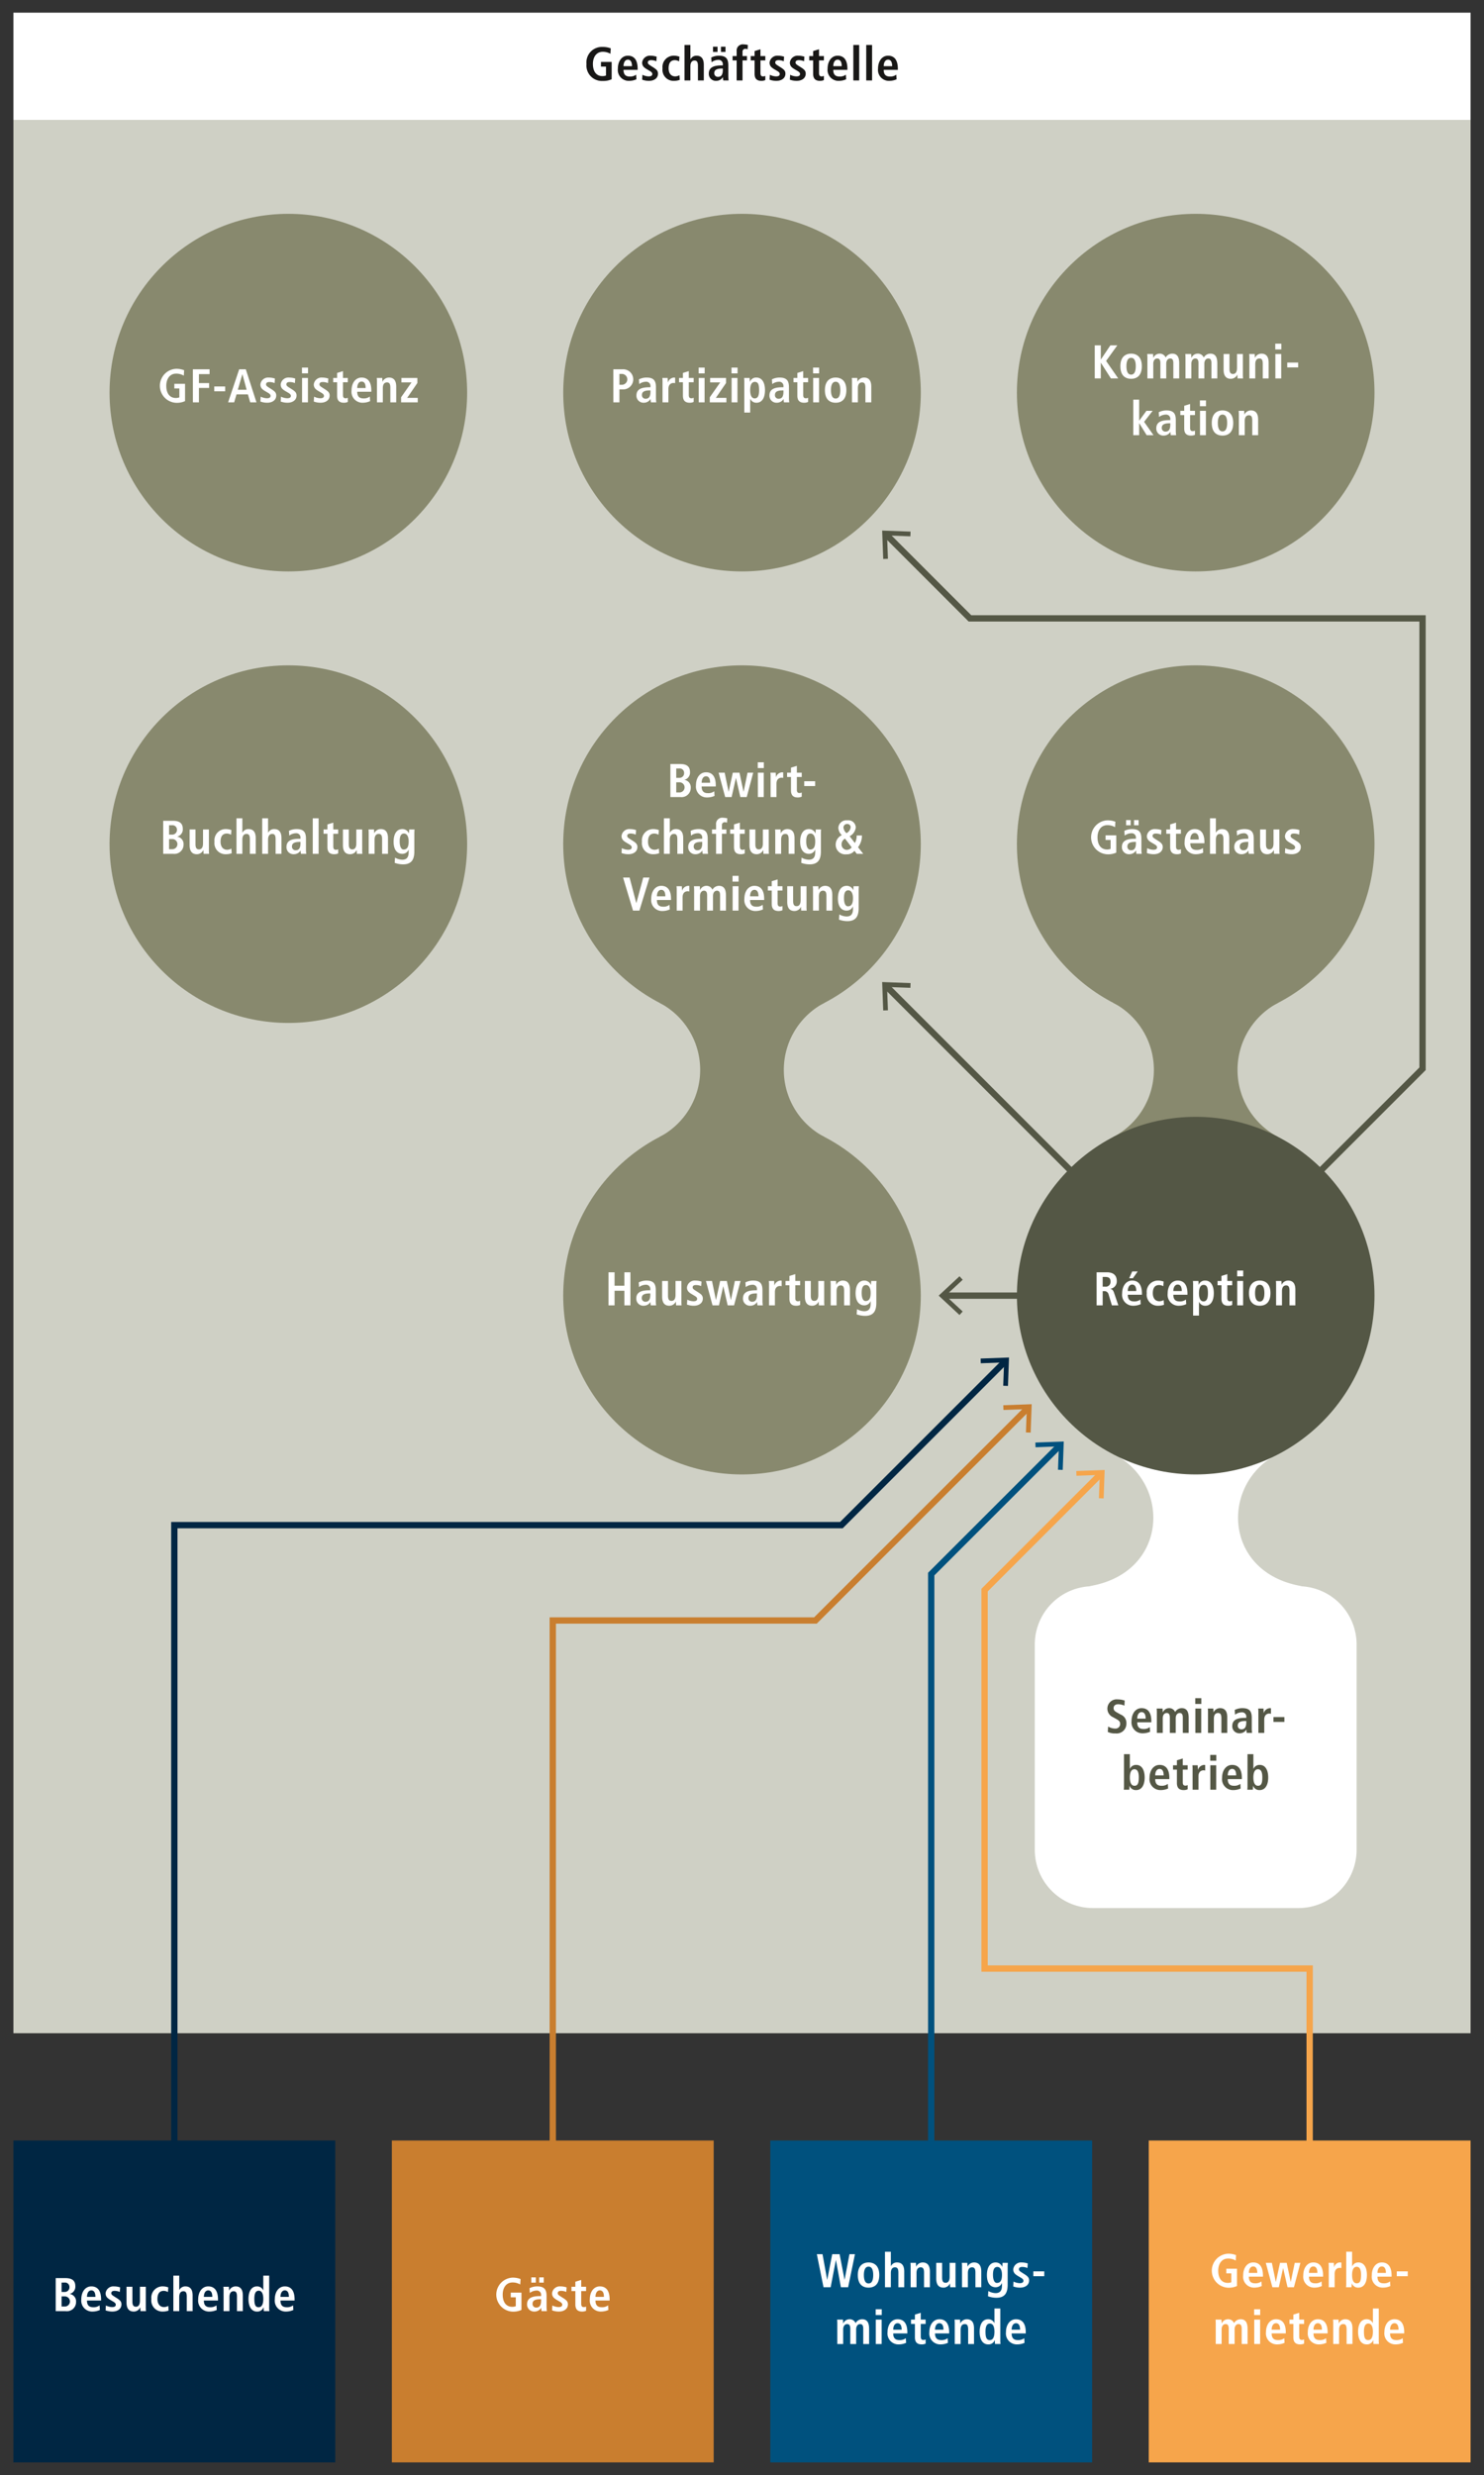 <svg id="grafik_umgewandelt" data-name="grafik umgewandelt" xmlns="http://www.w3.org/2000/svg" viewBox="0 0 235.28 392.35"><rect x="0" y="0" width="235.28" height="392.35" fill="#333333" stroke="none"/><defs><style>.cls-1{fill:#cfd0c5}.cls-2{fill:#545745}.cls-3{fill:#fff}.cls-4{fill:#f6a54b}.cls-5{fill:#00517e}.cls-6{fill:#c97e2f}.cls-7{fill:#002643}.cls-8{fill:#181716}.cls-9{fill:#88896e}</style></defs><path class="cls-1" d="M2.128 19.015H233.152V322.322H2.128z"/><path class="cls-2" transform="rotate(-44.999 161.47 177.29)" d="M160.969 147.548H161.969V207.033H160.969z"/><path class="cls-2" d="M144.364 155.847L144.337 156.598 140.642 156.462 140.777 160.158 140.027 160.185 139.863 155.683 144.364 155.847z"/><path class="cls-3" d="M205.87 251.456h.575c-12.054-1.987-12.98-15.214-4.89-20.368h-23.969c8.091 5.154 7.165 18.381-4.89 20.368h.575a9.24 9.24 0 0 0-9.212 9.213v32.598a9.24 9.24 0 0 0 9.212 9.213h32.599a9.24 9.24 0 0 0 9.212-9.213V260.67a9.24 9.24 0 0 0-9.212-9.213z"/><path class="cls-2" d="M149.635 204.894H164.79V205.894H149.635z"/><path class="cls-2" d="M152.12 202.326L152.631 202.875 149.922 205.392 152.631 207.91 152.119 208.46 148.821 205.392 152.12 202.326z"/><path class="cls-3" d="M2.128 2.008H233.151V19.016H2.128z"/><path class="cls-4" transform="rotate(-180 207.64 364.842)" d="M182.128 339.33H233.152V390.354H182.128z"/><path class="cls-5" transform="rotate(-180 147.64 364.842)" d="M122.128 339.33H173.152V390.354H122.128z"/><path class="cls-6" transform="rotate(-180 87.64 364.842)" d="M62.128 339.33H113.152V390.354H62.128z"/><path class="cls-7" transform="rotate(-180 27.64 364.842)" d="M2.128 339.33H53.152V390.354H2.128z"/><path class="cls-8" d="M95.28 9.822h1.696v2.74a3.12 3.12 0 0 1-1.419.271 2.452 2.452 0 0 1-2.575-2.695 2.452 2.452 0 0 1 2.575-2.695 3.41 3.41 0 0 1 1.277.225l-.053.863a2.334 2.334 0 0 0-1.208-.322c-1.021 0-1.57.84-1.57 1.929 0 1.178.534 1.929 1.517 1.929a1.55 1.55 0 0 0 .556-.097v-1.412h-.796zm5.62 2.749a2.882 2.882 0 0 1-1.156.247 1.73 1.73 0 0 1-1.786-1.937c0-1.156.607-2.05 1.59-2.05.835 0 1.547.489 1.547 2.065v.18h-2.237c0 .661.263 1.059.984 1.059a1.539 1.539 0 0 0 1.014-.3zm-.706-2.08c0-.683-.225-1.03-.645-1.03-.488 0-.691.519-.691 1.03zm1.659 1.366a2.477 2.477 0 0 0 .967.256c.338 0 .6-.083.6-.383 0-.15-.075-.293-.413-.488l-.383-.226c-.39-.232-.818-.48-.818-1.088a1.232 1.232 0 0 1 1.337-1.096 3.1 3.1 0 0 1 .969.158l-.052.72a2.13 2.13 0 0 0-.818-.173c-.376 0-.533.143-.533.376 0 .21.165.322.435.495l.458.293c.48.308.72.525.72.976 0 .713-.6 1.14-1.44 1.14a3.147 3.147 0 0 1-1.075-.187zm5.922.803a2.65 2.65 0 0 1-.917.158 1.754 1.754 0 0 1-1.816-1.99 1.784 1.784 0 0 1 1.87-1.997 2.538 2.538 0 0 1 .81.158l-.052.736a1.484 1.484 0 0 0-.653-.188c-.706 0-1.014.473-1.014 1.299 0 .72.346 1.276 1.059 1.276a1.489 1.489 0 0 0 .66-.188zm.752-5.532h.931v2.26h.023a1.046 1.046 0 0 1 .96-.556c.878 0 1.142.653 1.142 1.434v2.492h-.932v-2.32c0-.592-.149-.84-.533-.84-.487 0-.66.413-.66.908v2.252h-.93zm4.238 1.989a2.695 2.695 0 0 1 1.223-.285c1.202 0 1.48.585 1.48 1.554v1.689a4.76 4.76 0 0 0 .053.683h-.841a1.924 1.924 0 0 1-.053-.525h-.014a1.246 1.246 0 0 1-1.081.585 1.11 1.11 0 0 1-1.157-1.134c0-1.05.856-1.313 2.034-1.313h.188v-.143a.665.665 0 0 0-.72-.736 1.785 1.785 0 0 0-1.06.376zm.278-1.712h.72v.826h-.72zm1.554 3.46h-.082c-.796 0-1.27.166-1.27.729a.56.56 0 0 0 .593.593c.556 0 .758-.413.758-1.104zm-.293-3.46h.72v.826h-.72zm2.488 2.17h-.645v-.683h.645v-.789a.979.979 0 0 1 1.11-1.066 3.275 3.275 0 0 1 .669.09l-.038.676a1.382 1.382 0 0 0-.367-.06.433.433 0 0 0-.444.48v.669h.706v.683h-.706v3.183h-.93zm2.842-1.479l.931-.285v1.08h.773v.684h-.772v2.004c0 .413.149.534.42.534a.736.736 0 0 0 .352-.083v.66a1.435 1.435 0 0 1-.623.128c-.69 0-1.081-.315-1.081-1.126V9.575h-.615v-.683h.615zm2.42 3.761a2.489 2.489 0 0 0 .97.256c.337 0 .6-.083.6-.383 0-.15-.075-.293-.413-.488l-.383-.226c-.39-.232-.818-.48-.818-1.088a1.231 1.231 0 0 1 1.336-1.096 3.086 3.086 0 0 1 .968.158l-.052.72a2.126 2.126 0 0 0-.819-.173c-.375 0-.533.143-.533.376 0 .21.166.323.436.496l.458.292c.48.308.72.525.72.976 0 .713-.6 1.141-1.44 1.141a3.14 3.14 0 0 1-1.074-.187zm3.218 0a2.477 2.477 0 0 0 .968.256c.338 0 .6-.083.6-.383 0-.15-.074-.293-.412-.488l-.383-.226c-.39-.232-.818-.48-.818-1.088a1.232 1.232 0 0 1 1.336-1.096 3.1 3.1 0 0 1 .97.158l-.053.72a2.13 2.13 0 0 0-.818-.173c-.376 0-.533.143-.533.376 0 .21.165.322.435.495l.458.293c.48.308.72.525.72.976 0 .713-.6 1.14-1.44 1.14a3.147 3.147 0 0 1-1.075-.187zm3.648-3.761l.93-.285v1.08h.774v.684h-.773v2.004c0 .413.15.534.42.534a.736.736 0 0 0 .353-.083v.66a1.439 1.439 0 0 1-.623.128c-.69 0-1.081-.315-1.081-1.126V9.575h-.616v-.683h.616zm5.235 4.475a2.883 2.883 0 0 1-1.156.247 1.73 1.73 0 0 1-1.787-1.937c0-1.156.608-2.05 1.592-2.05.833 0 1.546.489 1.546 2.065v.18h-2.237c0 .661.263 1.059.984 1.059a1.534 1.534 0 0 0 1.012-.3zm-.706-2.08c0-.683-.225-1.03-.645-1.03-.488 0-.69.519-.69 1.03zm1.84-3.363h.93v5.63h-.93zm2.047 0h.93v5.63h-.93zm4.815 5.443a2.883 2.883 0 0 1-1.156.247 1.73 1.73 0 0 1-1.786-1.937c0-1.156.607-2.05 1.59-2.05.835 0 1.548.489 1.548 2.065v.18h-2.238c0 .661.263 1.059.984 1.059a1.54 1.54 0 0 0 1.013-.3zm-.706-2.08c0-.683-.224-1.03-.645-1.03-.488 0-.69.519-.69 1.03z"/><path class="cls-2" d="M175.688 273.7a2.141 2.141 0 0 0 1.11.324.726.726 0 0 0 .795-.759c0-.375-.217-.54-.682-.795l-.489-.27a1.474 1.474 0 0 1 .796-2.8 3.42 3.42 0 0 1 1.096.187l-.045.803a2.496 2.496 0 0 0-.983-.225c-.48 0-.729.256-.729.616 0 .39.263.54.556.705l.563.316a1.426 1.426 0 0 1 .909 1.41 1.546 1.546 0 0 1-1.757 1.578 2.402 2.402 0 0 1-1.194-.233zm6.656.827a2.89 2.89 0 0 1-1.157.248 1.73 1.73 0 0 1-1.786-1.937c0-1.157.609-2.05 1.592-2.05.833 0 1.546.488 1.546 2.065v.18h-2.237c0 .66.262 1.059.983 1.059a1.534 1.534 0 0 0 1.014-.301zm-.705-2.08c0-.682-.226-1.028-.646-1.028-.488 0-.691.518-.691 1.028zm1.775-.968a6.178 6.178 0 0 0-.03-.63h.931c.008.202.03.405.03.608h.015a1.076 1.076 0 0 1 .976-.67 1.002 1.002 0 0 1 .976.617 1.197 1.197 0 0 1 1.036-.616c.841 0 1.11.6 1.11 1.539v2.388h-.93v-2.44c0-.48-.15-.72-.495-.72-.413 0-.631.39-.631.818v2.342h-.93v-2.44c0-.48-.15-.72-.497-.72-.412 0-.63.39-.63.818v2.342h-.932zm6.087-2.275h.961v.916h-.961zm.016 1.644h.93v3.867h-.93zm2.005.638a5.288 5.288 0 0 0-.03-.638h.87c.007.196.03.398.03.593h.015a1.127 1.127 0 0 1 1.029-.653c.877 0 1.14.653 1.14 1.434v2.493h-.93v-2.32c0-.593-.15-.84-.534-.84-.487 0-.66.412-.66.908v2.252h-.93zm4.237-.412a2.69 2.69 0 0 1 1.224-.286c1.2 0 1.478.586 1.478 1.555v1.688a4.786 4.786 0 0 0 .053.684h-.841a1.926 1.926 0 0 1-.053-.526h-.014a1.243 1.243 0 0 1-1.081.586 1.11 1.11 0 0 1-1.157-1.134c0-1.051.856-1.314 2.034-1.314h.188v-.143a.664.664 0 0 0-.72-.735 1.792 1.792 0 0 0-1.06.375zm1.83 1.749h-.081c-.796 0-1.269.165-1.269.728a.56.56 0 0 0 .593.593c.556 0 .758-.413.758-1.103zm1.92-1.337a5.09 5.09 0 0 0-.03-.638h.842c.006.233.029.473.029.707h.016a1.078 1.078 0 0 1 .983-.767 1.091 1.091 0 0 1 .157.022v.871a.962.962 0 0 0-.263-.037c-.382 0-.803.233-.803.953v2.118h-.931zm2.389.714h1.734v.766h-1.735zm-22.767 5.884v2.32h.015a1.038 1.038 0 0 1 .999-.616c.833 0 1.335.736 1.335 1.997 0 1.074-.397 1.99-1.358 1.99a1.041 1.041 0 0 1-1.028-.662h-.023a5.261 5.261 0 0 1-.03.601h-.871a4.99 4.99 0 0 0 .03-.66v-4.97zm.736 5.008c.54 0 .683-.45.683-1.344 0-.774-.18-1.277-.698-1.277-.511 0-.721.548-.721 1.3 0 .728.187 1.32.736 1.32zm5.33.435a2.89 2.89 0 0 1-1.156.248 1.73 1.73 0 0 1-1.786-1.937c0-1.157.608-2.05 1.592-2.05.833 0 1.546.488 1.546 2.065v.18h-2.238c0 .66.263 1.059.984 1.059a1.534 1.534 0 0 0 1.013-.301zm-.705-2.08c0-.682-.225-1.028-.645-1.028-.489 0-.692.518-.692 1.028zm2.1-2.394l.931-.286v1.081h.774v.683h-.773v2.005c0 .413.15.533.42.533a.724.724 0 0 0 .353-.083v.661a1.434 1.434 0 0 1-.623.128c-.69 0-1.081-.315-1.081-1.127v-2.117h-.615v-.683h.615zm2.487 1.433a5.09 5.09 0 0 0-.03-.638h.842c.007.233.03.473.03.707h.015a1.078 1.078 0 0 1 .983-.767 1.091 1.091 0 0 1 .157.022v.871a.962.962 0 0 0-.262-.037c-.383 0-.804.233-.804.953v2.118h-.93zm2.794-2.282h.961v.916h-.96zm.016 1.644h.93v3.867h-.93zm4.806 3.68a2.89 2.89 0 0 1-1.156.247 1.73 1.73 0 0 1-1.786-1.937c0-1.157.608-2.05 1.592-2.05.833 0 1.546.488 1.546 2.065v.18h-2.238c0 .66.263 1.059.984 1.059a1.534 1.534 0 0 0 1.013-.301zm-.705-2.08c0-.683-.225-1.03-.645-1.03-.488 0-.692.52-.692 1.03zm2.727-3.364v2.32h.015a1.038 1.038 0 0 1 .999-.616c.833 0 1.336.736 1.336 1.997 0 1.074-.398 1.99-1.359 1.99a1.041 1.041 0 0 1-1.028-.662h-.023a5.255 5.255 0 0 1-.03.601h-.87a4.969 4.969 0 0 0 .03-.66v-4.97zm.736 5.008c.54 0 .683-.45.683-1.344 0-.774-.18-1.277-.698-1.277-.511 0-.721.548-.721 1.3 0 .728.187 1.32.736 1.32z"/><path class="cls-3" d="M194.42 359.652h1.696v2.74a3.116 3.116 0 0 1-1.419.27 2.698 2.698 0 0 1 0-5.39 3.413 3.413 0 0 1 1.277.226l-.052.863a2.346 2.346 0 0 0-1.21-.323c-1.02 0-1.568.84-1.568 1.93 0 1.179.533 1.93 1.516 1.93a1.535 1.535 0 0 0 .556-.098v-1.411h-.796zm5.62 2.748a2.884 2.884 0 0 1-1.155.248 1.73 1.73 0 0 1-1.787-1.938c0-1.156.608-2.05 1.591-2.05.833 0 1.546.489 1.546 2.066v.18h-2.237c0 .66.263 1.058.983 1.058a1.534 1.534 0 0 0 1.014-.3zm-.705-2.08c0-.683-.226-1.028-.646-1.028-.488 0-.691.518-.691 1.028zm4.106-.743h-.015l-.676 3.01h-1.02l-1.044-3.866h.961l.623 3.011h.016l.653-3.01h1.059l.637 3.01h.015l.624-3.01h.9l-1.028 3.866h-1.014zm6.128 2.823a2.884 2.884 0 0 1-1.155.248 1.73 1.73 0 0 1-1.787-1.938c0-1.156.608-2.05 1.592-2.05.833 0 1.546.489 1.546 2.066v.18h-2.238c0 .66.263 1.058.984 1.058a1.534 1.534 0 0 0 1.013-.3zm-.705-2.08c0-.683-.225-1.028-.645-1.028-.488 0-.692.518-.692 1.028zm1.804-.96a5.286 5.286 0 0 0-.03-.639h.84c.008.233.03.473.03.707h.016a.945.945 0 0 1 1.141-.745v.872a.963.963 0 0 0-.263-.038c-.382 0-.802.233-.802.954v2.117h-.932zm3.7-2.403v2.32h.015a1.04 1.04 0 0 1 .999-.616c.833 0 1.336.736 1.336 1.997 0 1.074-.398 1.99-1.359 1.99a1.041 1.041 0 0 1-1.028-.661h-.022a5.261 5.261 0 0 1-.03.6h-.871a4.991 4.991 0 0 0 .03-.66v-4.97zm.736 5.008c.54 0 .683-.45.683-1.344 0-.774-.18-1.277-.698-1.277-.51 0-.72.548-.72 1.3 0 .728.187 1.32.735 1.32zm5.329.435a2.884 2.884 0 0 1-1.156.248 1.73 1.73 0 0 1-1.787-1.938c0-1.156.609-2.05 1.592-2.05.833 0 1.546.489 1.546 2.066v.18h-2.237c0 .66.262 1.058.983 1.058a1.533 1.533 0 0 0 1.014-.3zm-.705-2.08c0-.683-.226-1.028-.646-1.028-.488 0-.691.518-.691 1.028zm1.726-.247h1.735v.766h-1.735zm-28.703 8.28a6.18 6.18 0 0 0-.03-.632h.931c.008.203.03.406.03.609h.015a1.076 1.076 0 0 1 .976-.67 1.001 1.001 0 0 1 .976.617 1.196 1.196 0 0 1 1.036-.616c.841 0 1.11.6 1.11 1.539v2.388h-.93v-2.44c0-.48-.15-.721-.495-.721-.414 0-.631.39-.631.818v2.342h-.931v-2.44c0-.48-.15-.72-.496-.72-.412 0-.63.39-.63.818v2.342h-.932zm6.087-2.276h.96v.916h-.96zm.016 1.644h.93v3.867h-.93zm4.805 3.679a2.884 2.884 0 0 1-1.155.248 1.73 1.73 0 0 1-1.787-1.938c0-1.156.608-2.05 1.592-2.05.833 0 1.545.489 1.545 2.066v.18h-2.237c0 .66.263 1.058.984 1.058a1.534 1.534 0 0 0 1.013-.3zm-.705-2.08c0-.683-.225-1.028-.645-1.028-.489 0-.692.518-.692 1.028zm2.1-2.394l.93-.286v1.081h.774v.683h-.774v2.005c0 .413.15.533.421.533a.724.724 0 0 0 .353-.083v.661a1.435 1.435 0 0 1-.623.128c-.69 0-1.081-.315-1.081-1.127v-2.117h-.616v-.683h.616zm5.235 4.474a2.89 2.89 0 0 1-1.156.248 1.73 1.73 0 0 1-1.786-1.938c0-1.156.608-2.05 1.591-2.05.833 0 1.546.489 1.546 2.066v.18h-2.237c0 .66.263 1.058.983 1.058a1.534 1.534 0 0 0 1.014-.3zm-.705-2.08c0-.683-.226-1.028-.645-1.028-.489 0-.692.518-.692 1.028zm1.787-.96a5.286 5.286 0 0 0-.03-.639h.872c.007.196.03.398.03.593h.015a1.127 1.127 0 0 1 1.028-.653c.878 0 1.14.653 1.14 1.435v2.492h-.93v-2.32c0-.593-.15-.84-.533-.84-.487 0-.66.412-.66.908v2.252h-.932zm7.228-2.403v4.97a4.97 4.97 0 0 0 .03.66h-.871a5.29 5.29 0 0 1-.03-.6h-.023a1.041 1.041 0 0 1-1.029.661c-.96 0-1.358-.916-1.358-1.99 0-1.26.503-1.997 1.336-1.997a1.04 1.04 0 0 1 1 .616h.014v-2.32zm-1.666 5.008c.548 0 .735-.593.735-1.322 0-.75-.21-1.299-.72-1.299-.518 0-.699.503-.699 1.277 0 .893.143 1.344.684 1.344zm5.5.435a2.89 2.89 0 0 1-1.156.248 1.73 1.73 0 0 1-1.786-1.938c0-1.156.609-2.05 1.592-2.05.833 0 1.546.489 1.546 2.066v.18h-2.237c0 .66.262 1.058.983 1.058a1.534 1.534 0 0 0 1.014-.3zm-.704-2.08c0-.683-.226-1.028-.646-1.028-.488 0-.691.518-.691 1.028zm-89.19-11.025h-.016l-.826 4.294h-1.133l-1.058-5.24h.9l.735 4.039h.016l.788-4.04h1.17l.782 4.04h.015l.765-4.04h.872l-1.082 5.24h-1.148zm5.17.367c.788 0 1.696.413 1.696 1.99 0 1.621-.908 1.997-1.696 1.997s-1.704-.376-1.704-1.997c0-1.577.916-1.99 1.704-1.99zm0 3.326c.6 0 .735-.69.735-1.336s-.134-1.329-.735-1.329-.743.684-.743 1.33.142 1.335.743 1.335zm2.599-5.03h.93v2.26h.023a1.046 1.046 0 0 1 .96-.556c.879 0 1.141.654 1.141 1.435v2.492h-.93v-2.32c0-.593-.15-.84-.533-.84-.488 0-.66.412-.66.908v2.252h-.931zm4.068 2.402a5.288 5.288 0 0 0-.03-.638h.87c.008.196.03.398.03.593h.016a1.127 1.127 0 0 1 1.028-.653c.878 0 1.14.653 1.14 1.434v2.493h-.93v-2.32c0-.594-.15-.84-.533-.84-.488 0-.66.412-.66.908v2.252h-.93zm7.114 2.59a5.264 5.264 0 0 0 .03.639h-.87c-.007-.196-.03-.398-.03-.593l-.023-.008.008.008a1.125 1.125 0 0 1-1.028.653c-.878 0-1.142-.653-1.142-1.434v-2.493h.932v2.32c0 .593.165.84.555.84.495 0 .638-.45.638-.945v-2.215h.93zm1.032-2.59a5.266 5.266 0 0 0-.03-.638h.87c.008.196.03.398.03.593h.016a1.127 1.127 0 0 1 1.029-.653c.877 0 1.14.653 1.14 1.434v2.493h-.93v-2.32c0-.594-.15-.84-.534-.84-.487 0-.66.412-.66.908v2.252h-.93zm4.172 3.83a2.458 2.458 0 0 0 1.142.33c.878 0 1.02-.608 1.02-1.217v-.368h-.015a1.058 1.058 0 0 1-1.02.654c-.54 0-1.351-.36-1.351-1.922 0-1.067.383-2.005 1.396-2.005a1.105 1.105 0 0 1 1.02.66h.03c0-.202.023-.398.03-.6h.841c-.015.202-.03.406-.03.609v2.852c0 1.21-.368 2.072-1.787 2.072a3.902 3.902 0 0 1-1.328-.24zm1.345-1.285c.585 0 .818-.42.818-1.299 0-.81-.308-1.246-.75-1.238-.489.008-.676.458-.676 1.246 0 .908.293 1.291.608 1.291zm2.65-.217a2.498 2.498 0 0 0 .968.255c.338 0 .6-.083.6-.383 0-.15-.074-.293-.412-.488l-.383-.226c-.39-.232-.818-.48-.818-1.087a1.231 1.231 0 0 1 1.336-1.097 3.081 3.081 0 0 1 .968.158l-.052.72a2.134 2.134 0 0 0-.819-.172c-.375 0-.533.143-.533.375 0 .21.165.323.436.496l.458.293c.48.308.72.525.72.976 0 .713-.6 1.141-1.441 1.141a3.123 3.123 0 0 1-1.073-.188zm3.14-1.614h1.735v.766h-1.735zm-31.079 8.28a6.215 6.215 0 0 0-.03-.632h.931c.008.203.03.406.03.609h.015a1.076 1.076 0 0 1 .976-.67 1.001 1.001 0 0 1 .976.617 1.196 1.196 0 0 1 1.036-.616c.841 0 1.11.6 1.11 1.539v2.388h-.93v-2.44c0-.48-.15-.72-.495-.72-.414 0-.631.39-.631.818v2.342h-.931v-2.44c0-.48-.15-.72-.496-.72-.412 0-.63.39-.63.818v2.342h-.931zm6.087-2.276h.96v.916h-.96zm.016 1.644h.93v3.867h-.93zm4.805 3.68a2.882 2.882 0 0 1-1.155.247 1.73 1.73 0 0 1-1.787-1.937c0-1.157.608-2.05 1.592-2.05.833 0 1.546.488 1.546 2.065v.18h-2.238c0 .66.263 1.059.984 1.059a1.534 1.534 0 0 0 1.013-.301zm-.705-2.08c0-.684-.225-1.03-.645-1.03-.489 0-.692.52-.692 1.03zm2.1-2.396l.93-.285v1.081h.774v.683h-.774v2.005c0 .413.15.533.421.533a.724.724 0 0 0 .353-.083v.661a1.436 1.436 0 0 1-.623.128c-.69 0-1.081-.315-1.081-1.127v-2.117h-.616v-.683h.616zm5.235 4.475a2.887 2.887 0 0 1-1.156.248 1.73 1.73 0 0 1-1.786-1.937c0-1.157.608-2.05 1.591-2.05.834 0 1.546.488 1.546 2.065v.18h-2.237c0 .66.263 1.059.983 1.059a1.534 1.534 0 0 0 1.014-.301zm-.705-2.08c0-.683-.226-1.028-.646-1.028-.488 0-.69.518-.69 1.028zm1.787-.961a5.307 5.307 0 0 0-.03-.638h.872c.007.196.03.398.03.593h.015a1.127 1.127 0 0 1 1.028-.653c.878 0 1.14.653 1.14 1.434v2.493h-.93v-2.32c0-.594-.15-.84-.533-.84-.487 0-.66.412-.66.908v2.252h-.932zm7.228-2.402v4.97a4.968 4.968 0 0 0 .03.66h-.871a5.29 5.29 0 0 1-.03-.6h-.023a1.041 1.041 0 0 1-1.029.661c-.96 0-1.358-.916-1.358-1.99 0-1.26.503-1.997 1.336-1.997a1.04 1.04 0 0 1 1 .616h.014v-2.32zm-1.666 5.008c.548 0 .735-.593.735-1.322 0-.75-.21-1.299-.72-1.299-.518 0-.699.503-.699 1.277 0 .893.143 1.344.684 1.344zm5.5.435a2.888 2.888 0 0 1-1.156.248 1.73 1.73 0 0 1-1.786-1.937c0-1.157.609-2.05 1.592-2.05.833 0 1.546.488 1.546 2.065v.18h-2.237c0 .66.262 1.059.983 1.059a1.534 1.534 0 0 0 1.014-.301zm-.704-2.08c0-.683-.226-1.028-.646-1.028-.488 0-.691.518-.691 1.028zm-80.75-5.877h1.696v2.74a3.116 3.116 0 0 1-1.42.27 2.698 2.698 0 0 1 0-5.39 3.413 3.413 0 0 1 1.277.225l-.052.863a2.346 2.346 0 0 0-1.208-.323c-1.022 0-1.57.841-1.57 1.93 0 1.179.533 1.93 1.517 1.93a1.535 1.535 0 0 0 .555-.098v-1.411h-.795zm2.977-.705a2.69 2.69 0 0 1 1.224-.286c1.2 0 1.478.586 1.478 1.555v1.688a4.768 4.768 0 0 0 .053.684h-.84a1.925 1.925 0 0 1-.054-.526h-.014a1.242 1.242 0 0 1-1.081.586 1.11 1.11 0 0 1-1.157-1.134c0-1.051.856-1.314 2.035-1.314h.187v-.143a.665.665 0 0 0-.72-.735 1.792 1.792 0 0 0-1.06.375zm.278-1.712h.72v.825h-.72zm1.553 3.461h-.082c-.796 0-1.268.165-1.268.728a.56.56 0 0 0 .592.593c.556 0 .758-.413.758-1.103zm-.292-3.46h.72v.824h-.72zm2.077 4.451a2.5 2.5 0 0 0 .97.255c.337 0 .6-.083.6-.383 0-.15-.076-.293-.413-.488l-.383-.225c-.39-.233-.819-.481-.819-1.088a1.231 1.231 0 0 1 1.336-1.097 3.08 3.08 0 0 1 .97.158l-.054.72a2.136 2.136 0 0 0-.818-.172c-.375 0-.533.143-.533.375 0 .21.165.323.435.496l.458.293c.48.308.721.525.721.976 0 .713-.6 1.141-1.441 1.141a3.123 3.123 0 0 1-1.074-.188zm3.648-3.762l.93-.285v1.081h.774v.683h-.773v2.005c0 .413.15.533.42.533a.724.724 0 0 0 .353-.083v.661a1.436 1.436 0 0 1-.623.128c-.69 0-1.08-.315-1.08-1.127v-2.117h-.616v-.683h.615zm5.235 4.475a2.887 2.887 0 0 1-1.156.248 1.73 1.73 0 0 1-1.786-1.937c0-1.157.608-2.05 1.592-2.05.833 0 1.546.488 1.546 2.065v.18h-2.238c0 .66.263 1.059.984 1.059a1.534 1.534 0 0 0 1.013-.301zm-.705-2.08c0-.683-.225-1.028-.645-1.028-.489 0-.692.518-.692 1.028zM8.833 361.14h1.531c1.081 0 1.578.406 1.578 1.291a1.17 1.17 0 0 1-.872 1.21v.014a1.184 1.184 0 0 1 .99 1.254 1.455 1.455 0 0 1-1.628 1.472H8.833zm.93 2.193h.497a.732.732 0 0 0 .75-.781.693.693 0 0 0-.773-.705h-.473zm0 2.312h.534a.803.803 0 1 0-.03-1.606h-.503zm6.07.548a2.888 2.888 0 0 1-1.157.248 1.73 1.73 0 0 1-1.786-1.937c0-1.157.608-2.05 1.592-2.05.833 0 1.545.488 1.545 2.065v.18H13.79c0 .66.263 1.059.983 1.059a1.534 1.534 0 0 0 1.014-.301zm-.706-2.08c0-.683-.226-1.028-.645-1.028-.489 0-.692.518-.692 1.028zm1.66 1.367a2.5 2.5 0 0 0 .969.255c.338 0 .6-.083.6-.383 0-.15-.075-.293-.413-.488l-.382-.225c-.391-.233-.819-.481-.819-1.088a1.231 1.231 0 0 1 1.336-1.097 3.08 3.08 0 0 1 .969.158l-.053.72a2.135 2.135 0 0 0-.818-.172c-.375 0-.533.143-.533.375 0 .21.165.323.435.496l.458.293c.48.308.72.525.72.976 0 .713-.6 1.141-1.44 1.141a3.123 3.123 0 0 1-1.074-.188zm6.33.263a5.285 5.285 0 0 0 .03.638h-.872c-.007-.196-.03-.398-.03-.593l-.022-.008.007.008a1.125 1.125 0 0 1-1.028.653c-.878 0-1.142-.653-1.142-1.434v-2.493h.932v2.32c0 .593.165.84.556.84.495 0 .637-.45.637-.945v-2.215h.931zm3.616.54a2.636 2.636 0 0 1-.916.158A1.754 1.754 0 0 1 24 364.45a1.784 1.784 0 0 1 1.87-1.997 2.537 2.537 0 0 1 .81.158l-.053.735a1.494 1.494 0 0 0-.652-.187c-.706 0-1.014.473-1.014 1.299 0 .72.346 1.276 1.059 1.276a1.496 1.496 0 0 0 .66-.187zm.751-5.533h.932v2.26h.022a1.046 1.046 0 0 1 .962-.556c.877 0 1.14.653 1.14 1.435v2.492h-.93v-2.32c0-.594-.15-.84-.534-.84-.487 0-.66.411-.66.907v2.253h-.932zm6.88 5.443a2.882 2.882 0 0 1-1.155.248 1.73 1.73 0 0 1-1.787-1.937c0-1.157.608-2.05 1.592-2.05.833 0 1.546.488 1.546 2.065v.18h-2.238c0 .66.263 1.059.984 1.059a1.534 1.534 0 0 0 1.013-.301zm-.705-2.08c0-.683-.225-1.028-.645-1.028-.489 0-.692.518-.692 1.028zm1.788-.96a5.266 5.266 0 0 0-.03-.639h.87c.008.196.03.398.03.593h.016a1.127 1.127 0 0 1 1.028-.653c.878 0 1.14.653 1.14 1.435v2.492h-.93v-2.32c0-.594-.15-.84-.533-.84-.487 0-.66.411-.66.907v2.253h-.93zm7.228-2.403v4.971a4.989 4.989 0 0 0 .03.66h-.871a5.312 5.312 0 0 1-.03-.6h-.023a1.041 1.041 0 0 1-1.028.661c-.961 0-1.358-.916-1.358-1.99 0-1.26.502-1.997 1.335-1.997a1.04 1.04 0 0 1 1 .616h.014v-2.32zm-1.666 5.008c.548 0 .735-.593.735-1.322 0-.75-.21-1.299-.72-1.299-.518 0-.699.503-.699 1.277 0 .893.143 1.344.684 1.344zm5.5.435a2.881 2.881 0 0 1-1.155.248 1.73 1.73 0 0 1-1.787-1.937c0-1.157.608-2.05 1.591-2.05.833 0 1.546.488 1.546 2.065v.18h-2.237c0 .66.263 1.059.983 1.059a1.534 1.534 0 0 0 1.014-.301zm-.705-2.08c0-.683-.226-1.028-.646-1.028-.488 0-.691.518-.691 1.028z"/><circle class="cls-9" cx="45.716" cy="133.819" r="28.346"/><path class="cls-3" d="M25.874 130.117h1.531c1.081 0 1.576.405 1.576 1.291a1.17 1.17 0 0 1-.87 1.209v.015a1.185 1.185 0 0 1 .992 1.253 1.456 1.456 0 0 1-1.63 1.472h-1.599zm.93 2.192h.496a.733.733 0 0 0 .75-.78.693.693 0 0 0-.772-.706h-.473zm0 2.313h.534a.803.803 0 1 0-.03-1.607h-.503zm6.315.098a5.266 5.266 0 0 0 .03.638h-.87c-.008-.196-.03-.398-.03-.593l-.024-.008.008.008a1.125 1.125 0 0 1-1.028.653c-.878 0-1.142-.653-1.142-1.434v-2.493h.932v2.319c0 .594.165.84.556.84.495 0 .637-.45.637-.945v-2.214h.93zm3.62.54a2.636 2.636 0 0 1-.916.158 1.754 1.754 0 0 1-1.816-1.99 1.784 1.784 0 0 1 1.869-1.998 2.541 2.541 0 0 1 .81.158l-.052.736a1.494 1.494 0 0 0-.652-.188c-.707 0-1.014.473-1.014 1.299 0 .72.346 1.276 1.058 1.276a1.498 1.498 0 0 0 .66-.187zm.752-5.534h.932v2.26h.022a1.046 1.046 0 0 1 .961-.555c.878 0 1.14.653 1.14 1.434v2.492h-.93v-2.319c0-.594-.15-.84-.533-.84-.487 0-.66.411-.66.907v2.252h-.931zm4.078 0h.932v2.26h.023a1.046 1.046 0 0 1 .96-.555c.878 0 1.141.653 1.141 1.434v2.492h-.93v-2.319c0-.594-.15-.84-.534-.84-.487 0-.66.411-.66.907v2.252h-.931zm4.239 1.99a2.689 2.689 0 0 1 1.223-.286c1.201 0 1.479.586 1.479 1.555v1.689a4.786 4.786 0 0 0 .052.683h-.84a1.926 1.926 0 0 1-.053-.525h-.015a1.244 1.244 0 0 1-1.08.586 1.11 1.11 0 0 1-1.157-1.134c0-1.052.855-1.314 2.034-1.314h.188v-.143a.664.664 0 0 0-.721-.735 1.785 1.785 0 0 0-1.058.375zm1.83 1.75h-.081c-.796 0-1.269.165-1.269.727a.56.56 0 0 0 .593.594c.556 0 .758-.413.758-1.104zm1.946-3.74h.93v5.631h-.93zm2.328.97l.93-.286v1.081h.774v.683h-.773v2.004c0 .414.15.534.42.534a.724.724 0 0 0 .353-.083v.66a1.435 1.435 0 0 1-.623.129c-.69 0-1.08-.316-1.08-1.127v-2.117h-.616v-.683h.615zm5.512 4.024a5.288 5.288 0 0 0 .03.638h-.871c-.007-.196-.03-.398-.03-.593l-.023-.008.008.008a1.125 1.125 0 0 1-1.028.653c-.878 0-1.142-.653-1.142-1.434v-2.493h.932v2.319c0 .594.165.84.556.84.495 0 .637-.45.637-.945v-2.214h.931zm1.032-2.591a5.284 5.284 0 0 0-.03-.638h.872c.007.195.03.397.03.593h.015a1.127 1.127 0 0 1 1.028-.654c.878 0 1.14.654 1.14 1.435v2.492h-.93v-2.32c0-.593-.15-.84-.533-.84-.487 0-.66.412-.66.908v2.252h-.932zm4.172 3.829a2.458 2.458 0 0 0 1.142.33c.877 0 1.02-.608 1.02-1.216v-.368h-.015a1.058 1.058 0 0 1-1.02.653c-.542 0-1.352-.36-1.352-1.922 0-1.066.383-2.005 1.396-2.005a1.106 1.106 0 0 1 1.02.662h.03c0-.204.023-.399.03-.601h.842c-.016.202-.03.405-.03.608v2.853c0 1.209-.369 2.072-1.788 2.072a3.9 3.9 0 0 1-1.328-.24zm1.345-1.284c.585 0 .817-.42.817-1.3 0-.81-.307-1.245-.75-1.238-.488.008-.676.458-.676 1.247 0 .908.293 1.29.609 1.29z"/><path class="cls-9" d="M104.551 180.25a12 12 0 0 0 0-21.288h26.178a12 12 0 0 0 0 21.288z"/><circle class="cls-9" cx="117.64" cy="205.393" r="28.346"/><path class="cls-3" d="M96.475 201.692h.96v2.132h1.554v-2.132h.961v5.24h-.96v-2.312h-1.554v2.313h-.961zm4.796 1.6a2.689 2.689 0 0 1 1.223-.286c1.201 0 1.479.586 1.479 1.554v1.689a4.786 4.786 0 0 0 .052.683h-.84a1.926 1.926 0 0 1-.053-.525h-.015a1.244 1.244 0 0 1-1.08.586 1.11 1.11 0 0 1-1.157-1.134c0-1.052.855-1.314 2.034-1.314h.188v-.143a.664.664 0 0 0-.721-.735 1.785 1.785 0 0 0-1.058.375zm1.83 1.749h-.081c-.796 0-1.269.165-1.269.727a.56.56 0 0 0 .593.594c.556 0 .758-.413.758-1.103zm4.931 1.254a5.288 5.288 0 0 0 .03.637h-.87c-.008-.195-.03-.397-.03-.592l-.022-.008.006.008a1.125 1.125 0 0 1-1.028.653c-.878 0-1.14-.653-1.14-1.435v-2.492h.93v2.32c0 .593.165.84.556.84.495 0 .637-.45.637-.945v-2.215h.931zm.928-.263a2.498 2.498 0 0 0 .969.255c.338 0 .6-.083.6-.383 0-.15-.075-.293-.413-.488l-.383-.226c-.39-.232-.818-.48-.818-1.088a1.231 1.231 0 0 1 1.336-1.096 3.084 3.084 0 0 1 .969.158l-.053.72a2.135 2.135 0 0 0-.818-.172c-.375 0-.534.142-.534.375 0 .21.166.323.436.496l.458.293c.48.307.72.525.72.975 0 .713-.6 1.142-1.44 1.142a3.126 3.126 0 0 1-1.074-.188zm5.719-2.11h-.016l-.676 3.01h-1.02l-1.044-3.866h.96l.624 3.01h.015l.654-3.01h1.058l.638 3.01h.015l.624-3.01h.9l-1.029 3.866h-1.013zm3.503-.63a2.689 2.689 0 0 1 1.223-.286c1.202 0 1.479.586 1.479 1.554v1.689a4.768 4.768 0 0 0 .053.683h-.841a1.922 1.922 0 0 1-.053-.525h-.015a1.243 1.243 0 0 1-1.08.586 1.11 1.11 0 0 1-1.157-1.134c0-1.052.856-1.314 2.034-1.314h.188v-.143a.664.664 0 0 0-.721-.735 1.791 1.791 0 0 0-1.059.375zm1.83 1.749h-.081c-.796 0-1.269.165-1.269.727a.56.56 0 0 0 .593.594c.556 0 .758-.413.758-1.103zm1.915-1.337a5.284 5.284 0 0 0-.03-.638h.84c.008.233.03.473.03.706h.016a1.078 1.078 0 0 1 .983-.766 1.095 1.095 0 0 1 .158.022v.871a.963.963 0 0 0-.263-.037c-.383 0-.803.233-.803.953v2.117h-.931zm3.231-1.434l.93-.285v1.08h.774v.684h-.773v2.004c0 .414.15.534.42.534a.724.724 0 0 0 .353-.083v.66a1.435 1.435 0 0 1-.623.129c-.69 0-1.08-.316-1.08-1.127v-2.118h-.616v-.682h.615zm5.512 4.025a5.288 5.288 0 0 0 .03.637h-.871c-.007-.195-.03-.397-.03-.592l-.023-.008.008.008a1.125 1.125 0 0 1-1.028.653c-.878 0-1.142-.653-1.142-1.435v-2.492h.932v2.32c0 .593.165.84.555.84.495 0 .638-.45.638-.945v-2.215h.93zm1.032-2.591a5.284 5.284 0 0 0-.03-.638h.872c.007.196.03.398.03.593h.015a1.127 1.127 0 0 1 1.028-.653c.878 0 1.14.653 1.14 1.434v2.492h-.93v-2.319c0-.594-.15-.84-.533-.84-.487 0-.66.411-.66.907v2.252h-.932zm4.172 3.829a2.457 2.457 0 0 0 1.142.33c.878 0 1.02-.607 1.02-1.216v-.368h-.015a1.058 1.058 0 0 1-1.02.653c-.541 0-1.351-.36-1.351-1.921 0-1.067.382-2.005 1.396-2.005a1.106 1.106 0 0 1 1.02.66h.03c0-.202.023-.398.03-.6h.841c-.015.202-.03.405-.03.609v2.852c0 1.21-.368 2.072-1.787 2.072a3.9 3.9 0 0 1-1.328-.24zm1.345-1.284c.585 0 .817-.42.817-1.299 0-.81-.307-1.246-.75-1.238-.488.007-.676.458-.676 1.246 0 .908.293 1.29.609 1.29z"/><circle class="cls-9" cx="117.64" cy="133.819" r="28.346"/><path class="cls-3" d="M106.286 121.117h1.531c1.081 0 1.577.405 1.577 1.291a1.17 1.17 0 0 1-.87 1.209v.015a1.184 1.184 0 0 1 .99 1.254 1.456 1.456 0 0 1-1.63 1.471h-1.598zm.93 2.192h.496a.733.733 0 0 0 .75-.78.693.693 0 0 0-.773-.706h-.472zm0 2.313h.534a.803.803 0 1 0-.03-1.607h-.503zm6.07.548a2.884 2.884 0 0 1-1.156.248 1.73 1.73 0 0 1-1.787-1.938c0-1.156.608-2.05 1.592-2.05.833 0 1.546.489 1.546 2.066v.18h-2.238c0 .66.263 1.059.984 1.059a1.534 1.534 0 0 0 1.013-.301zm-.706-2.08c0-.683-.225-1.028-.645-1.028-.489 0-.692.518-.692 1.028zm4.107-.744h-.016l-.676 3.011h-1.02l-1.044-3.866h.961l.623 3.01h.016l.653-3.01h1.059l.637 3.01h.015l.624-3.01h.9l-1.028 3.866h-1.014zm3.452-2.5h.96v.916h-.96zm.015 1.645h.931v3.866h-.93zm2.02.638a5.305 5.305 0 0 0-.028-.638h.84c.007.232.03.473.03.706h.015a1.078 1.078 0 0 1 .984-.767 1.091 1.091 0 0 1 .157.023v.871a.962.962 0 0 0-.263-.037c-.383 0-.803.232-.803.953v2.117h-.931zm3.231-1.434l.931-.285v1.081h.773v.683h-.773v2.004c0 .414.15.534.42.534a.724.724 0 0 0 .353-.083v.66a1.435 1.435 0 0 1-.623.129c-.69 0-1.08-.316-1.08-1.127v-2.117h-.616v-.683h.615zm2.1 2.148h1.734v.765h-1.734zm-28.917 10.614a2.498 2.498 0 0 0 .969.255c.337 0 .6-.083.6-.383 0-.15-.075-.293-.413-.488l-.383-.226c-.39-.232-.818-.48-.818-1.088a1.231 1.231 0 0 1 1.336-1.097 3.09 3.09 0 0 1 .969.159l-.053.72a2.136 2.136 0 0 0-.818-.173c-.375 0-.534.143-.534.375 0 .211.165.324.436.497l.458.292c.48.308.72.526.72.976 0 .713-.6 1.142-1.44 1.142a3.124 3.124 0 0 1-1.074-.189zm5.922.803a2.636 2.636 0 0 1-.916.158 1.754 1.754 0 0 1-1.816-1.99 1.784 1.784 0 0 1 1.869-1.997 2.547 2.547 0 0 1 .81.158l-.051.736a1.502 1.502 0 0 0-.654-.188c-.706 0-1.013.473-1.013 1.299 0 .72.344 1.276 1.058 1.276a1.498 1.498 0 0 0 .66-.187zm.753-5.534h.931v2.26h.023a1.047 1.047 0 0 1 .96-.555c.879 0 1.141.653 1.141 1.434v2.492h-.93v-2.319c0-.594-.15-.84-.533-.84-.488 0-.66.411-.66.907v2.252h-.932zm4.238 1.99a2.69 2.69 0 0 1 1.224-.286c1.2 0 1.478.586 1.478 1.555v1.689a4.77 4.77 0 0 0 .053.683h-.84a1.926 1.926 0 0 1-.054-.525h-.014a1.244 1.244 0 0 1-1.081.586 1.11 1.11 0 0 1-1.157-1.134c0-1.052.856-1.314 2.035-1.314h.187v-.143a.664.664 0 0 0-.72-.735 1.785 1.785 0 0 0-1.058.375zm1.831 1.75h-.082c-.796 0-1.268.165-1.268.727a.56.56 0 0 0 .592.594c.556 0 .758-.413.758-1.104zm2.195-1.292h-.645v-.683h.645v-.788a.98.98 0 0 1 1.112-1.067 3.313 3.313 0 0 1 .668.09l-.038.676a1.423 1.423 0 0 0-.368-.06.433.433 0 0 0-.443.48v.669h.706v.682h-.706v3.184h-.93zm2.843-1.479l.93-.285v1.081h.774v.683h-.773v2.004c0 .414.15.534.42.534a.724.724 0 0 0 .353-.083v.66a1.435 1.435 0 0 1-.623.129c-.69 0-1.081-.316-1.081-1.127v-2.117h-.615v-.683h.615zm5.512 4.025a5.266 5.266 0 0 0 .03.638h-.871c-.007-.196-.03-.398-.03-.593l-.022-.008.007.008a1.125 1.125 0 0 1-1.028.653c-.878 0-1.141-.653-1.141-1.434v-2.493h.93v2.319c0 .594.166.84.556.84.495 0 .638-.45.638-.945v-2.214h.93zm1.031-2.591a5.284 5.284 0 0 0-.03-.638h.872c.007.195.03.397.03.593h.015a1.127 1.127 0 0 1 1.028-.654c.878 0 1.14.654 1.14 1.435v2.492h-.93v-2.32c0-.593-.15-.84-.533-.84-.487 0-.66.412-.66.908v2.252h-.932zm4.174 3.829a2.45 2.45 0 0 0 1.14.33c.878 0 1.022-.608 1.022-1.216v-.368h-.016a1.058 1.058 0 0 1-1.02.653c-.54 0-1.351-.36-1.351-1.922 0-1.066.383-2.005 1.396-2.005a1.105 1.105 0 0 1 1.02.662h.03c0-.204.023-.399.03-.601h.841c-.015.202-.03.405-.03.608v2.853c0 1.209-.368 2.072-1.787 2.072a3.9 3.9 0 0 1-1.328-.24zm1.344-1.284c.585 0 .818-.42.818-1.3 0-.81-.308-1.245-.75-1.238-.49.008-.677.458-.677 1.247 0 .908.293 1.29.609 1.29zm7.036.203a1.498 1.498 0 0 1-1.254.555 1.52 1.52 0 0 1-1.719-1.524 1.64 1.64 0 0 1 .976-1.509 1.732 1.732 0 0 1-.556-1.163 1.274 1.274 0 0 1 1.434-1.194 1.168 1.168 0 0 1 1.329 1.141 1.796 1.796 0 0 1-.969 1.381l.826 1.074a2.261 2.261 0 0 0 .285-1.194h.841a3.066 3.066 0 0 1-.623 1.862l.826 1.051h-1.021zm-1.494-1.93a1.026 1.026 0 0 0-.548.924.846.846 0 0 0 .826.855 1.004 1.004 0 0 0 .78-.397zm.33-2.32a.554.554 0 0 0-.578.57 1.385 1.385 0 0 0 .48.88 1.208 1.208 0 0 0 .66-.925.51.51 0 0 0-.562-.524zm-35.519 8.49h1.035l1.059 4.039h.016l1.088-4.039h.99l-1.598 5.24h-1.014zm7.407 5.053a2.884 2.884 0 0 1-1.155.248 1.73 1.73 0 0 1-1.787-1.938c0-1.156.609-2.05 1.592-2.05.833 0 1.546.489 1.546 2.066v.18h-2.237c0 .66.263 1.059.983 1.059a1.534 1.534 0 0 0 1.014-.301zm-.705-2.08c0-.683-.225-1.028-.645-1.028-.488 0-.691.518-.691 1.028zm1.803-.961a5.067 5.067 0 0 0-.03-.638h.842c.007.232.03.473.03.706h.015a1.078 1.078 0 0 1 .983-.767 1.095 1.095 0 0 1 .158.023v.871a.963.963 0 0 0-.263-.037c-.383 0-.804.232-.804.953v2.117h-.93zm2.763-.007a6.177 6.177 0 0 0-.03-.631h.931c.008.202.03.405.03.608h.015a1.076 1.076 0 0 1 .975-.669 1.002 1.002 0 0 1 .977.617 1.197 1.197 0 0 1 1.036-.617c.841 0 1.11.601 1.11 1.54v2.387h-.93v-2.44c0-.48-.15-.72-.496-.72-.413 0-.63.39-.63.818v2.342h-.931v-2.44c0-.48-.15-.721-.496-.721-.412 0-.63.39-.63.818v2.342h-.932zm6.088-2.276h.96v.916h-.96zm.016 1.645h.93v3.866h-.93zm4.804 3.679a2.89 2.89 0 0 1-1.156.248 1.73 1.73 0 0 1-1.786-1.938c0-1.156.608-2.05 1.591-2.05.833 0 1.546.489 1.546 2.066v.18h-2.237c0 .66.263 1.059.983 1.059a1.534 1.534 0 0 0 1.014-.301zm-.705-2.08c0-.683-.226-1.028-.646-1.028-.488 0-.691.518-.691 1.028zm2.1-2.395l.931-.285v1.081h.774v.683h-.774v2.004c0 .414.15.534.421.534a.724.724 0 0 0 .353-.083v.66a1.435 1.435 0 0 1-.623.129c-.69 0-1.081-.316-1.081-1.127v-2.117h-.616v-.683h.615zm5.512 4.025a5.266 5.266 0 0 0 .03.638h-.87c-.008-.196-.03-.398-.03-.593l-.024-.008.008.008a1.125 1.125 0 0 1-1.028.653c-.878 0-1.142-.653-1.142-1.434v-2.493h.932v2.319c0 .594.165.84.556.84.495 0 .637-.45.637-.945v-2.214h.93zm1.032-2.591a5.284 5.284 0 0 0-.03-.638h.87c.008.195.03.397.03.593h.016a1.127 1.127 0 0 1 1.028-.654c.878 0 1.141.654 1.141 1.435v2.492h-.93v-2.32c0-.593-.15-.84-.534-.84-.487 0-.66.412-.66.908v2.252h-.93zm4.172 3.829a2.458 2.458 0 0 0 1.142.33c.878 0 1.02-.608 1.02-1.216v-.368h-.015a1.058 1.058 0 0 1-1.02.653c-.54 0-1.351-.36-1.351-1.922 0-1.066.383-2.005 1.396-2.005a1.105 1.105 0 0 1 1.02.662h.03c0-.204.023-.399.03-.601h.841c-.016.202-.03.405-.03.608v2.853c0 1.209-.368 2.072-1.787 2.072a3.9 3.9 0 0 1-1.328-.24zm1.345-1.284c.585 0 .817-.42.817-1.3 0-.81-.307-1.245-.75-1.238-.488.008-.675.458-.675 1.247 0 .908.293 1.29.608 1.29z"/><circle class="cls-9" cx="117.643" cy="62.244" r="28.346"/><path class="cls-3" d="M97.245 58.542h1.501a1.596 1.596 0 1 1 0 3.19h-.54v2.05h-.96zm1.321 2.455a.86.86 0 1 0 0-1.719h-.36v1.719zm2.73-.856a2.69 2.69 0 0 1 1.224-.286c1.2 0 1.478.586 1.478 1.555v1.688a4.786 4.786 0 0 0 .053.684h-.841a1.926 1.926 0 0 1-.053-.525h-.014a1.242 1.242 0 0 1-1.081.585 1.11 1.11 0 0 1-1.157-1.133c0-1.052.856-1.315 2.034-1.315h.188v-.142a.664.664 0 0 0-.72-.736 1.792 1.792 0 0 0-1.06.375zm1.831 1.75h-.082c-.796 0-1.269.164-1.269.727a.56.56 0 0 0 .593.594c.556 0 .758-.413.758-1.104zm1.914-1.337a5.305 5.305 0 0 0-.03-.638h.84c.009.232.03.472.03.706h.016a1.078 1.078 0 0 1 .984-.767 1.091 1.091 0 0 1 .157.023v.87a.962.962 0 0 0-.263-.036c-.382 0-.802.232-.802.953v2.117h-.932zm3.231-1.434l.931-.285v1.08h.774v.683h-.774v2.005c0 .413.15.534.421.534a.724.724 0 0 0 .353-.083v.66a1.435 1.435 0 0 1-.623.129c-.69 0-1.081-.316-1.081-1.127v-2.118h-.616v-.682h.615zm2.49-.849h.96v.916h-.96zm.015 1.645h.931v3.866h-.93zm1.756 3.062l1.653-2.356h-1.6v-.706h2.53v.796l-1.622 2.364h1.674v.706h-2.635zm3.444-4.707h.96v.916h-.96zm.015 1.645h.93v3.866h-.93zm2.013.66a4.99 4.99 0 0 0-.03-.66h.871a5.261 5.261 0 0 1 .03.6h.022a1.041 1.041 0 0 1 1.029-.66c.96 0 1.358.915 1.358 1.99 0 1.26-.503 1.996-1.336 1.996a1.038 1.038 0 0 1-.998-.616h-.015v2.177h-.931zm1.651 2.583c.519 0 .698-.503.698-1.276 0-.894-.142-1.344-.682-1.344-.549 0-.736.593-.736 1.321 0 .751.21 1.299.72 1.299zm2.725-3.018a2.69 2.69 0 0 1 1.223-.286c1.202 0 1.48.586 1.48 1.555v1.688a4.77 4.77 0 0 0 .052.684h-.841a1.922 1.922 0 0 1-.053-.525h-.014a1.244 1.244 0 0 1-1.081.585 1.11 1.11 0 0 1-1.157-1.133c0-1.052.856-1.315 2.034-1.315h.188v-.142a.664.664 0 0 0-.72-.736 1.786 1.786 0 0 0-1.058.375zm1.831 1.75h-.082c-.796 0-1.268.164-1.268.727a.56.56 0 0 0 .592.594c.556 0 .758-.413.758-1.104zm2.205-2.771l.93-.285v1.08h.774v.683h-.773v2.005c0 .413.15.534.42.534a.723.723 0 0 0 .353-.083v.66a1.434 1.434 0 0 1-.623.129c-.69 0-1.081-.316-1.081-1.127v-2.118h-.615v-.682h.615zm2.49-.849h.961v.916h-.96zm.016 1.645h.93v3.866h-.93zm3.566-.06c.788 0 1.697.412 1.697 1.99 0 1.62-.909 1.996-1.697 1.996s-1.704-.376-1.704-1.997c0-1.577.916-1.99 1.704-1.99zm0 3.325c.6 0 .736-.69.736-1.335s-.135-1.33-.736-1.33-.743.684-.743 1.33.143 1.335.743 1.335zm2.591-2.627a5.284 5.284 0 0 0-.03-.638h.872c.007.195.03.397.03.593h.015a1.127 1.127 0 0 1 1.028-.654c.878 0 1.14.654 1.14 1.435v2.492h-.93v-2.32c0-.593-.15-.84-.533-.84-.487 0-.66.412-.66.908v2.252h-.932z"/><circle class="cls-9" cx="189.571" cy="62.244" r="28.346"/><path class="cls-3" d="M173.565 54.75h.961v2.222h.023l1.494-2.223h1.103l-1.779 2.47 1.922 2.77h-1.164l-1.576-2.463h-.023v2.464h-.96zm5.769 1.313c.788 0 1.696.413 1.696 1.99 0 1.62-.908 1.997-1.696 1.997s-1.704-.376-1.704-1.997c0-1.577.916-1.99 1.704-1.99zm0 3.326c.6 0 .735-.69.735-1.336s-.134-1.33-.735-1.33-.743.685-.743 1.33.142 1.336.743 1.336zm2.58-2.635a6.178 6.178 0 0 0-.03-.63h.93c.008.201.03.405.03.608h.015a1.076 1.076 0 0 1 .976-.67 1.002 1.002 0 0 1 .976.617 1.196 1.196 0 0 1 1.036-.616c.841 0 1.11.6 1.11 1.539v2.388h-.93v-2.44c0-.48-.15-.72-.495-.72-.414 0-.631.39-.631.818v2.342h-.93v-2.44c0-.48-.15-.72-.497-.72-.412 0-.63.39-.63.818v2.342h-.932zm6.038 0a6.207 6.207 0 0 0-.03-.63h.932c.007.201.03.405.03.608h.014a1.076 1.076 0 0 1 .976-.67 1.002 1.002 0 0 1 .976.617 1.197 1.197 0 0 1 1.037-.616c.84 0 1.11.6 1.11 1.539v2.388h-.931v-2.44c0-.48-.15-.72-.495-.72-.413 0-.631.39-.631.818v2.342h-.93v-2.44c0-.48-.15-.72-.496-.72-.412 0-.63.39-.63.818v2.342h-.932zm9.098 2.598a5.286 5.286 0 0 0 .03.638h-.871c-.007-.196-.03-.398-.03-.593l-.022-.008.007.008a1.125 1.125 0 0 1-1.028.653c-.878 0-1.14-.653-1.14-1.434v-2.493h.93v2.32c0 .593.165.84.555.84.495 0 .638-.45.638-.945v-2.215h.93zm1.031-2.591a5.286 5.286 0 0 0-.03-.638h.872c.007.196.03.398.03.593h.015a1.127 1.127 0 0 1 1.028-.653c.878 0 1.14.653 1.14 1.434v2.493h-.93v-2.32c0-.594-.15-.84-.533-.84-.487 0-.66.411-.66.907v2.253h-.932zm4.106-2.282h.96v.916h-.96zm.015 1.644h.93v3.867h-.93zm1.883 1.352h1.734v.765h-1.734zm-24.41 5.884h.93v3.311h.023l1.134-1.547h.99l-1.359 1.75 1.487 2.117h-1.081l-1.17-1.885h-.023v1.885h-.931zm4.039 1.99a2.69 2.69 0 0 1 1.223-.286c1.202 0 1.48.586 1.48 1.554v1.689a4.77 4.77 0 0 0 .052.683h-.841a1.926 1.926 0 0 1-.053-.525h-.014a1.244 1.244 0 0 1-1.082.586 1.11 1.11 0 0 1-1.156-1.134c0-1.052.856-1.314 2.034-1.314h.188v-.143a.664.664 0 0 0-.72-.735 1.786 1.786 0 0 0-1.058.375zm1.831 1.749h-.082c-.796 0-1.269.165-1.269.727a.56.56 0 0 0 .593.594c.556 0 .758-.413.758-1.103zm2.206-2.77l.93-.286v1.081h.774v.683h-.773v2.005c0 .413.15.533.42.533a.724.724 0 0 0 .353-.083v.661a1.434 1.434 0 0 1-.623.128c-.69 0-1.081-.315-1.081-1.127v-2.117h-.615v-.683h.615zm2.489-.85h.96v.917h-.96zm.016 1.645h.93v3.867h-.93zm3.567-.06c.788 0 1.697.413 1.697 1.99 0 1.62-.909 1.997-1.697 1.997s-1.704-.376-1.704-1.997c0-1.577.916-1.99 1.704-1.99zm0 3.326c.6 0 .736-.69.736-1.336s-.135-1.33-.736-1.33-.743.685-.743 1.33.143 1.336.743 1.336zm2.592-2.628a5.266 5.266 0 0 0-.03-.638h.87c.008.196.03.398.03.593h.016a1.127 1.127 0 0 1 1.028-.653c.878 0 1.14.653 1.14 1.434v2.493h-.93v-2.32c0-.594-.15-.84-.533-.84-.487 0-.66.411-.66.907v2.253h-.93z"/><circle class="cls-9" cx="45.716" cy="62.244" r="28.346"/><path class="cls-3" d="M27.64 60.846h1.697v2.74a3.116 3.116 0 0 1-1.419.27 2.698 2.698 0 0 1 0-5.39 3.414 3.414 0 0 1 1.276.225l-.051.864a2.346 2.346 0 0 0-1.21-.324c-1.02 0-1.569.841-1.569 1.93 0 1.18.533 1.93 1.517 1.93a1.535 1.535 0 0 0 .556-.097v-1.411h-.796zm2.938-2.304h2.65v.765H31.54v1.427h1.614v.766H31.54v2.282h-.96zm3.39 2.725h1.734v.766h-1.734zm5.335 1.253H37.5l-.375 1.262h-.96l1.756-5.24h1.05l1.69 5.24h-.991zm-.203-.735l-.661-2.447h-.015l-.72 2.447zm2.228 1.097a2.498 2.498 0 0 0 .969.255c.338 0 .6-.084.6-.383 0-.15-.075-.293-.413-.489l-.382-.225c-.391-.233-.819-.48-.819-1.088a1.231 1.231 0 0 1 1.336-1.097 3.083 3.083 0 0 1 .969.158l-.053.721a2.135 2.135 0 0 0-.818-.173c-.375 0-.533.143-.533.375 0 .211.165.323.435.496l.458.293c.48.308.72.526.72.976 0 .713-.6 1.141-1.44 1.141a3.123 3.123 0 0 1-1.074-.188zm3.218 0a2.498 2.498 0 0 0 .969.255c.337 0 .6-.084.6-.383 0-.15-.075-.293-.413-.489l-.383-.225c-.39-.233-.818-.48-.818-1.088a1.231 1.231 0 0 1 1.336-1.097 3.09 3.09 0 0 1 .969.158l-.053.721a2.135 2.135 0 0 0-.818-.173c-.375 0-.534.143-.534.375 0 .211.165.323.436.496l.458.293c.48.308.72.526.72.976 0 .713-.6 1.141-1.44 1.141a3.124 3.124 0 0 1-1.074-.188zm3.327-4.61h.961v.915h-.96zm.016 1.644h.93v3.866h-.93zm1.903 2.966a2.498 2.498 0 0 0 .969.255c.337 0 .6-.084.6-.383 0-.15-.075-.293-.413-.489l-.382-.225c-.391-.233-.819-.48-.819-1.088a1.231 1.231 0 0 1 1.336-1.097 3.09 3.09 0 0 1 .969.158l-.053.721a2.136 2.136 0 0 0-.818-.173c-.375 0-.533.143-.533.375 0 .211.164.323.435.496l.458.293c.48.308.72.526.72.976 0 .713-.6 1.141-1.44 1.141a3.124 3.124 0 0 1-1.074-.188zm3.652-3.762l.931-.285v1.08h.773v.683h-.773v2.005c0 .413.15.534.42.534a.724.724 0 0 0 .354-.083v.66a1.435 1.435 0 0 1-.624.129c-.69 0-1.08-.316-1.08-1.127v-2.118h-.616v-.682h.615zm5.235 4.474a2.884 2.884 0 0 1-1.155.248 1.73 1.73 0 0 1-1.788-1.937c0-1.156.609-2.05 1.592-2.05.833 0 1.546.488 1.546 2.066v.18h-2.237c0 .66.263 1.058.983 1.058a1.534 1.534 0 0 0 1.014-.3zm-.705-2.08c0-.682-.226-1.028-.646-1.028-.488 0-.691.519-.691 1.028zm1.788-.96a5.305 5.305 0 0 0-.03-.638h.872c.006.195.029.397.029.593h.015a1.127 1.127 0 0 1 1.029-.654c.878 0 1.14.654 1.14 1.435v2.492h-.93v-2.32c0-.593-.15-.84-.533-.84-.488 0-.66.412-.66.908v2.252h-.932zm3.83 2.424l1.652-2.356h-1.6v-.706h2.53v.796l-1.622 2.364h1.675v.706h-2.635z"/><path class="cls-7" d="M28.14 341.354L27.14 341.354 27.14 241.274 133.192 241.273 159.042 215.424 159.749 216.131 133.606 242.273 28.14 242.274 28.14 341.354z"/><path class="cls-7" d="M159.807 219.704L159.057 219.677 159.192 215.981 155.496 216.116 155.47 215.366 159.971 215.203 159.807 219.704z"/><path class="cls-6" d="M88.141 341.354L87.141 341.354 87.141 256.391 129.075 256.39 162.64 222.826 163.347 223.533 129.489 257.39 88.141 257.391 88.141 341.354z"/><path class="cls-6" d="M163.405 227.105L162.655 227.079 162.79 223.383 159.094 223.518 159.068 222.768 163.569 222.605 163.405 227.105z"/><path class="cls-5" d="M148.139 341.354L147.139 341.354 147.14 249.327 167.726 228.739 168.433 229.446 148.14 249.741 148.139 341.354z"/><path class="cls-5" d="M164.153 228.681L164.18 229.431 167.876 229.296 167.741 232.992 168.491 233.019 168.654 228.517 164.153 228.681z"/><path class="cls-4" d="M208.14 341.354L207.14 341.354 207.14 312.57 155.6 312.57 155.6 251.866 174.21 233.256 174.917 233.963 156.6 252.28 156.6 311.57 208.14 311.57 208.14 341.354z"/><path class="cls-4" d="M174.975 237.535L174.225 237.508 174.36 233.813 170.664 233.948 170.638 233.198 175.139 233.034 174.975 237.535z"/><path class="cls-2" d="M189.925 205.747L189.218 205.04 225.035 169.223 225.035 98.532 153.577 98.532 140.085 85.038 140.792 84.331 153.991 97.532 226.035 97.532 226.035 169.637 189.925 205.747z"/><path class="cls-2" d="M144.364 84.273L144.337 85.023 140.642 84.887 140.777 88.583 140.027 88.61 139.863 84.109 144.364 84.273z"/><path class="cls-9" d="M176.482 180.25a12 12 0 0 0 0-21.288h26.178a12 12 0 0 0 0 21.288z"/><circle class="cls-2" cx="189.571" cy="205.393" r="28.346"/><path class="cls-3" d="M173.861 201.692h1.637c.93 0 1.562.421 1.562 1.382a1.177 1.177 0 0 1-1.014 1.23v.022c.195.03.413.12.578.609l.683 1.997h-1.02l-.519-1.704a.68.68 0 0 0-.727-.548h-.218v2.252h-.961zm1.351 2.282a.756.756 0 0 0 .856-.795c0-.601-.315-.75-.856-.75h-.39v1.545zm5.638 2.77a2.884 2.884 0 0 1-1.155.249 1.73 1.73 0 0 1-1.787-1.938c0-1.156.608-2.05 1.591-2.05.833 0 1.546.489 1.546 2.066v.18h-2.237c0 .66.263 1.058.983 1.058a1.534 1.534 0 0 0 1.014-.3zm-.705-2.08c0-.682-.226-1.027-.646-1.027-.488 0-.691.518-.691 1.028zm-.639-3.106h.871l-.765 1.08h-.586zm5.038 5.277a2.636 2.636 0 0 1-.916.158 1.754 1.754 0 0 1-1.816-1.99 1.784 1.784 0 0 1 1.869-1.997 2.538 2.538 0 0 1 .81.158l-.052.735a1.492 1.492 0 0 0-.653-.187c-.706 0-1.013.472-1.013 1.299 0 .72.345 1.276 1.058 1.276a1.498 1.498 0 0 0 .66-.187zm3.525-.09a2.89 2.89 0 0 1-1.156.248 1.73 1.73 0 0 1-1.786-1.938c0-1.156.608-2.05 1.592-2.05.833 0 1.546.489 1.546 2.066v.18h-2.238c0 .66.263 1.058.984 1.058a1.534 1.534 0 0 0 1.013-.3zm-.705-2.08c0-.683-.225-1.028-.645-1.028-.488 0-.692.518-.692 1.028zm1.795-.939a4.99 4.99 0 0 0-.03-.66H190a5.232 5.232 0 0 1 .03.6h.022a1.041 1.041 0 0 1 1.029-.66c.96 0 1.358.916 1.358 1.99 0 1.26-.503 1.997-1.336 1.997a1.04 1.04 0 0 1-.999-.616h-.014v2.176h-.93zm1.652 2.583c.518 0 .698-.503.698-1.276 0-.894-.143-1.344-.684-1.344-.548 0-.735.593-.735 1.322 0 .75.21 1.298.72 1.298zm2.843-4.039l.931-.285v1.08h.773v.684h-.773v2.004c0 .414.15.534.42.534a.723.723 0 0 0 .353-.083v.66a1.434 1.434 0 0 1-.623.129c-.69 0-1.08-.316-1.08-1.127v-2.118h-.616v-.682h.615zm2.49-.848h.96v.916h-.96zm.015 1.644h.93v3.866h-.93zm3.568-.06c.788 0 1.696.413 1.696 1.99 0 1.62-.908 1.997-1.696 1.997s-1.705-.376-1.705-1.997c0-1.577.917-1.99 1.705-1.99zm0 3.326c.6 0 .735-.69.735-1.336s-.135-1.33-.735-1.33-.744.684-.744 1.33.143 1.336.744 1.336zm2.59-2.628a5.284 5.284 0 0 0-.029-.638h.871c.007.196.03.398.03.593h.015a1.128 1.128 0 0 1 1.029-.653c.877 0 1.14.653 1.14 1.434v2.492h-.93v-2.319c0-.594-.15-.84-.534-.84-.487 0-.66.411-.66.907v2.252h-.931z"/><circle class="cls-9" cx="189.571" cy="133.819" r="28.346"/><path class="cls-3" d="M175.282 132.422h1.697v2.74a3.118 3.118 0 0 1-1.42.27 2.698 2.698 0 0 1 0-5.39 3.413 3.413 0 0 1 1.277.225l-.052.863a2.346 2.346 0 0 0-1.209-.323c-1.021 0-1.57.84-1.57 1.93 0 1.179.534 1.93 1.518 1.93a1.535 1.535 0 0 0 .555-.097v-1.412h-.796zm2.978-.705a2.689 2.689 0 0 1 1.224-.286c1.2 0 1.478.586 1.478 1.555v1.688a4.77 4.77 0 0 0 .053.684h-.84a1.926 1.926 0 0 1-.054-.526h-.014a1.243 1.243 0 0 1-1.081.586 1.11 1.11 0 0 1-1.157-1.134c0-1.051.856-1.314 2.035-1.314h.187v-.143a.664.664 0 0 0-.72-.735 1.79 1.79 0 0 0-1.06.375zm.277-1.712h.721v.825h-.72zm1.554 3.461h-.082c-.796 0-1.268.165-1.268.728a.56.56 0 0 0 .592.593c.556 0 .758-.413.758-1.103zm-.292-3.46h.72v.824h-.72zm2.077 4.451a2.498 2.498 0 0 0 .969.255c.338 0 .6-.083.6-.383 0-.15-.075-.293-.413-.488l-.382-.226c-.391-.232-.819-.48-.819-1.087a1.231 1.231 0 0 1 1.336-1.097 3.081 3.081 0 0 1 .969.158l-.053.72a2.136 2.136 0 0 0-.818-.172c-.375 0-.533.143-.533.375 0 .21.165.323.435.496l.458.293c.48.308.72.525.72.976 0 .713-.6 1.141-1.44 1.141a3.123 3.123 0 0 1-1.074-.188zm3.648-3.761l.93-.286v1.082h.774v.682h-.774v2.005c0 .413.15.533.421.533a.725.725 0 0 0 .353-.083v.661a1.435 1.435 0 0 1-.624.128c-.69 0-1.08-.315-1.08-1.127v-2.117h-.616v-.682h.616zm5.235 4.474a2.89 2.89 0 0 1-1.156.248 1.73 1.73 0 0 1-1.787-1.938c0-1.156.609-2.05 1.592-2.05.833 0 1.546.489 1.546 2.066v.18h-2.237c0 .66.262 1.058.983 1.058a1.534 1.534 0 0 0 1.014-.3zm-.705-2.08c0-.683-.226-1.028-.646-1.028-.488 0-.691.518-.691 1.028zm1.783-3.363h.932v2.26h.022a1.046 1.046 0 0 1 .961-.556c.878 0 1.14.653 1.14 1.435v2.492h-.93v-2.32c0-.593-.15-.84-.533-.84-.487 0-.66.412-.66.908v2.252h-.932zm4.238 1.99a2.69 2.69 0 0 1 1.224-.286c1.201 0 1.478.586 1.478 1.555v1.688a4.786 4.786 0 0 0 .053.684h-.84a1.926 1.926 0 0 1-.053-.526h-.015a1.244 1.244 0 0 1-1.081.586 1.11 1.11 0 0 1-1.156-1.134c0-1.051.855-1.314 2.034-1.314h.187v-.143a.664.664 0 0 0-.72-.735 1.785 1.785 0 0 0-1.058.375zm1.831 1.75h-.082c-.796 0-1.268.164-1.268.727a.56.56 0 0 0 .592.593c.556 0 .758-.413.758-1.103zm4.932 1.253a5.286 5.286 0 0 0 .03.638h-.871c-.007-.196-.03-.398-.03-.593l-.023-.008.008.008a1.125 1.125 0 0 1-1.028.653c-.878 0-1.142-.653-1.142-1.434v-2.493h.932v2.32c0 .594.165.84.555.84.495 0 .638-.45.638-.945v-2.215h.93zm.927-.263a2.498 2.498 0 0 0 .968.255c.338 0 .601-.083.601-.383 0-.15-.075-.293-.413-.488l-.383-.226c-.39-.232-.818-.48-.818-1.087a1.231 1.231 0 0 1 1.336-1.097 3.081 3.081 0 0 1 .969.158l-.053.72a2.135 2.135 0 0 0-.819-.172c-.375 0-.533.143-.533.375 0 .21.165.323.436.496l.458.293c.48.308.72.525.72.976 0 .713-.6 1.141-1.441 1.141a3.123 3.123 0 0 1-1.073-.188z"/></svg>